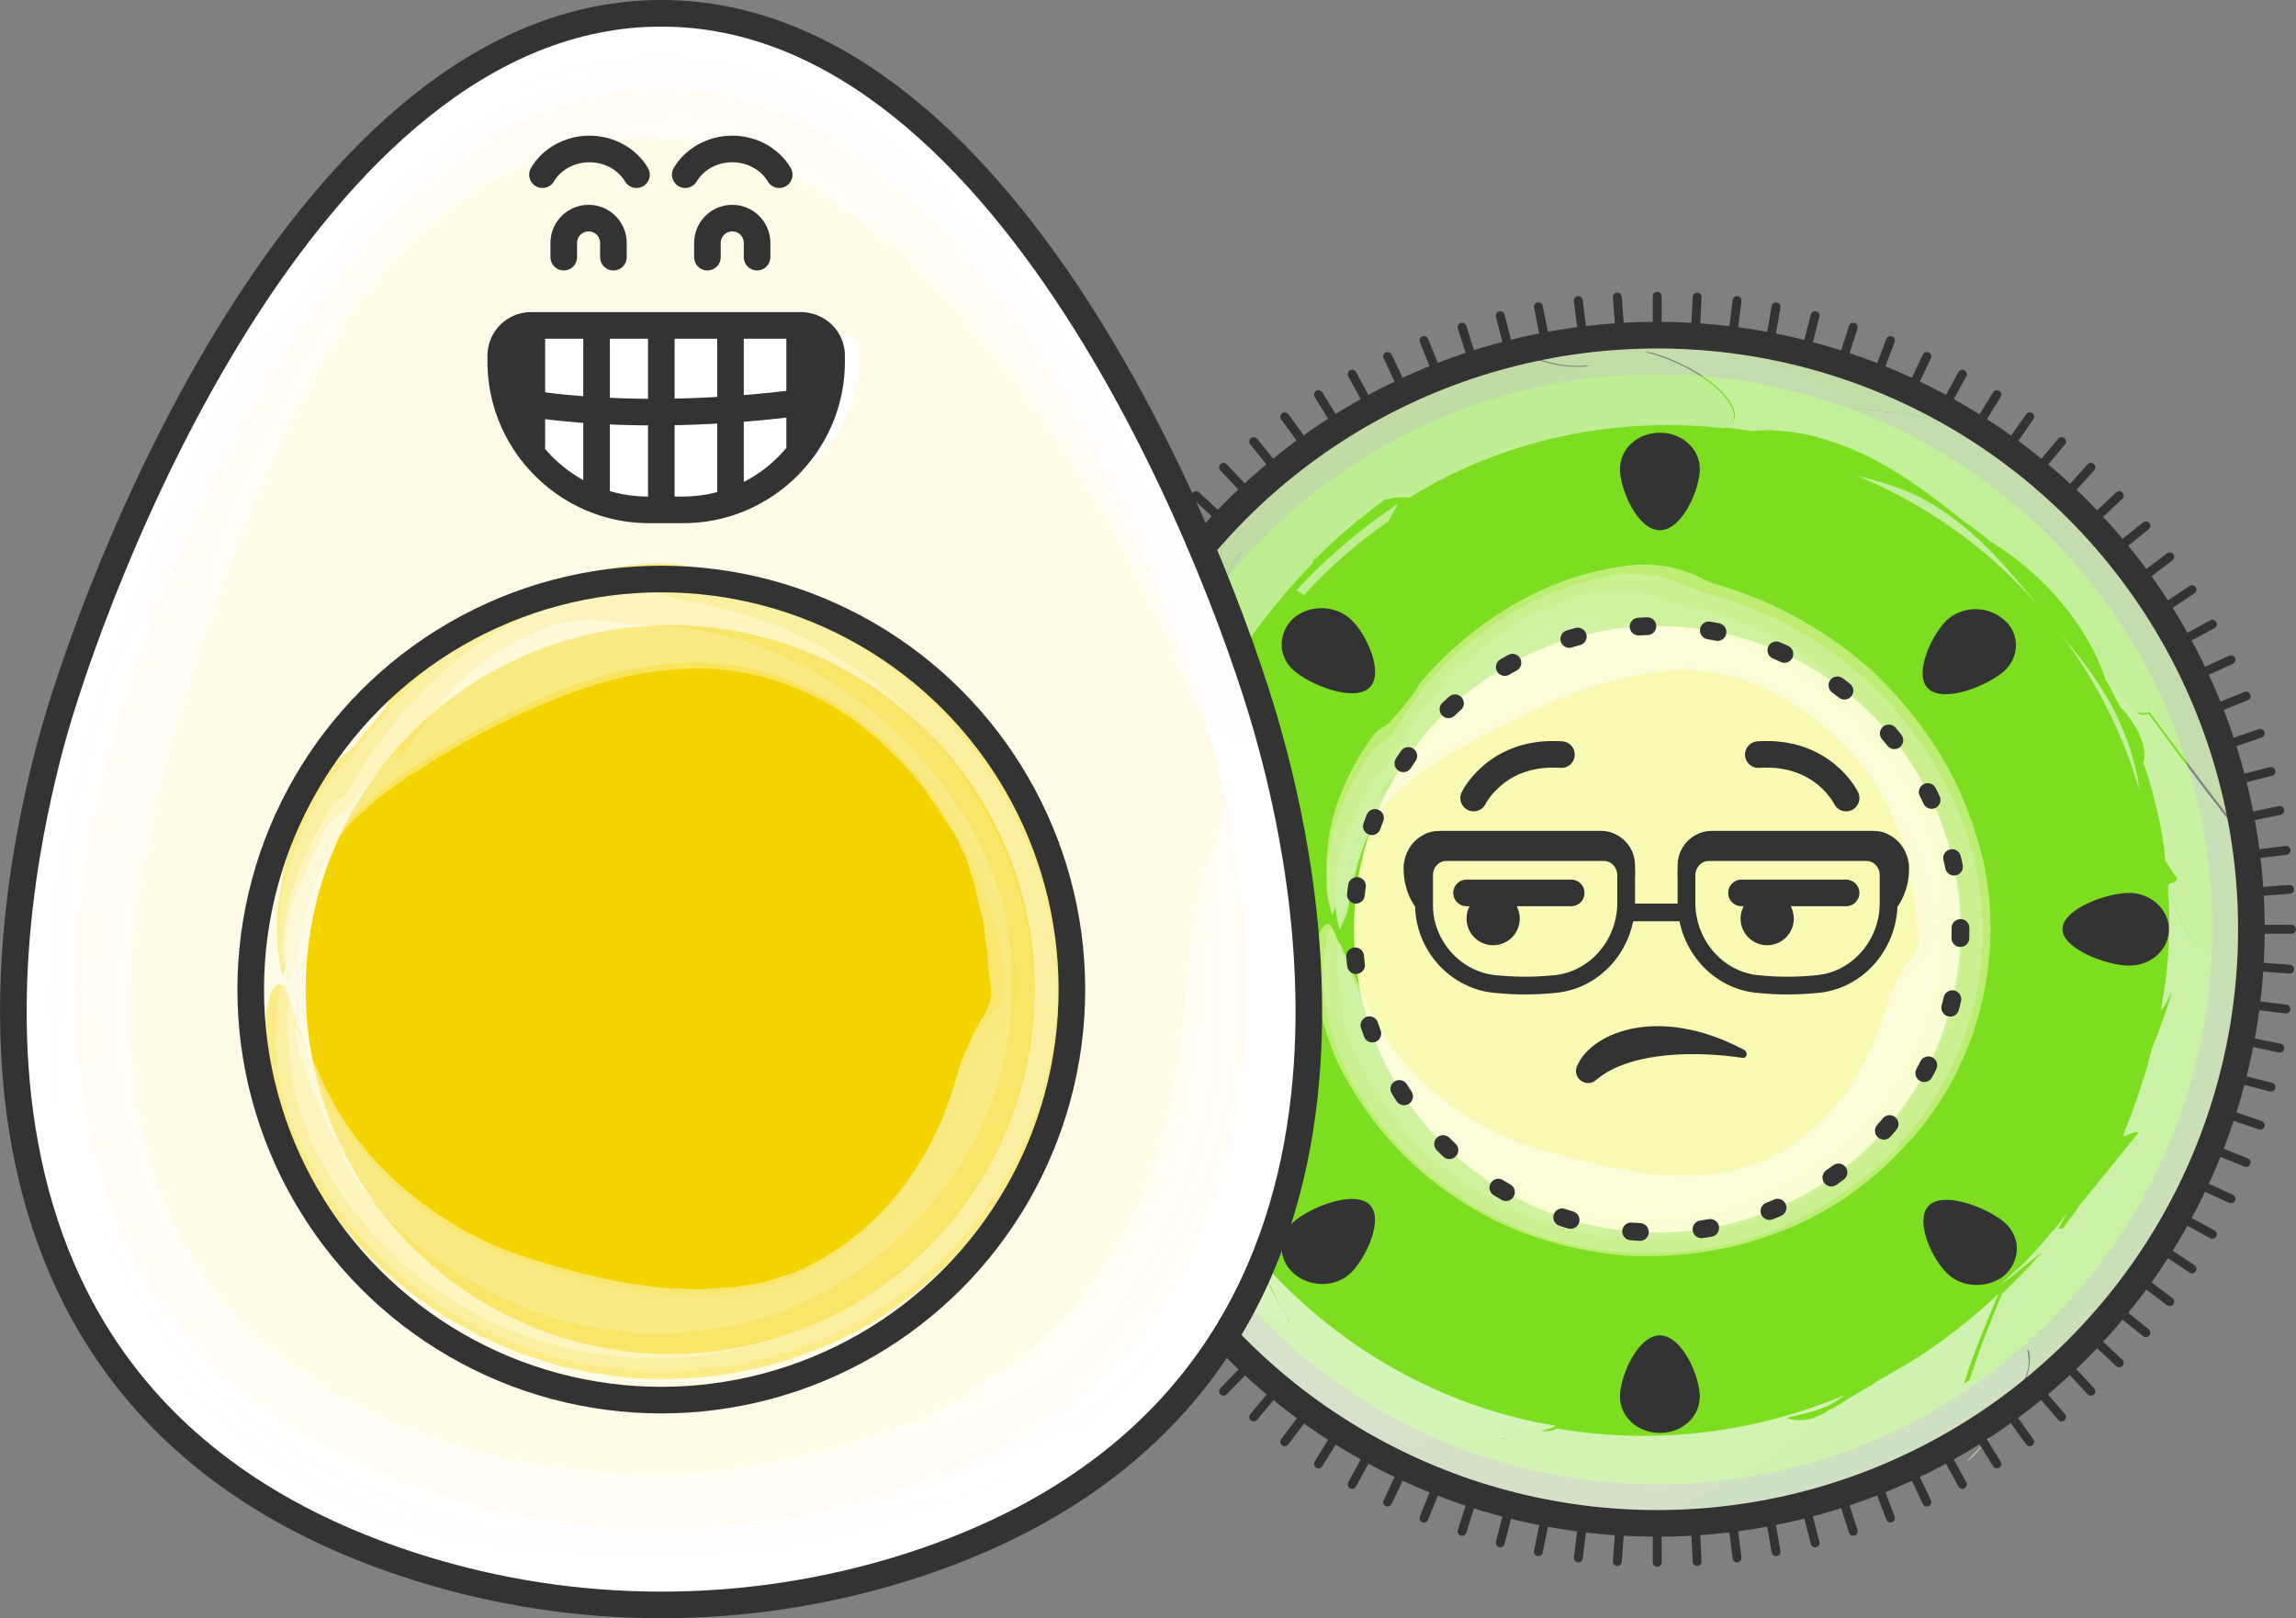 <svg xmlns="http://www.w3.org/2000/svg" width="258.9" height="182.5"><rect width="100%" height="100%" fill="#808080" stroke="none"/><style><![CDATA[.n{stroke-linecap:round}.o{stroke-miterlimit:10}.p{opacity:.8}.q{fill:none}.r{stroke:#333}.s{stroke-width:3}.t{fill:#333}.u{stroke-linejoin:round}]]></style><circle cx="186.87" cy="104.8" r="62.6" fill="#7ddd21"/><g class="p"><path d="M229.97 68.5c-2.8-3.3-6-6.2-9.5-8.7a55.86 55.86 0 0 0-11.2-6.2c1.9.5 3.7 1 5.5 1.7 3 1.2 5.8 3.2 8.3 5.5s4.7 5 6.9 7.7zm11.3 20.7c-1.9-6.5-4.9-12.5-9-17.8.3.4.6.7.9 1.1 2 2.4 3.9 5 5.3 7.8s2.4 5.8 2.8 8.9z" fill="#d6f4b9"/><path d="M182.77 172.4c4.1-1.7 8.4-3.5 12.4-5.7s7.8-4.8 10.9-7.6c.9-.4 1.8-1 2.6-1.5.9-.5 1.6-1 2.4-1.4 0 0 .1-.1.4-.3s.7-.4 1.2-.7c1-.6 2.5-1.4 4-2.4 3.1-2 6.5-4.8 8.7-6.9-1.5 3.5-2.9 6.9-3.9 10.1 1.2-.6 2.9-1.6 4.3-2.5 1.4-.8 2.6-1.5 2.8-1.3.8 2.9-.9 5-5.5 9.5l-3.157 2.495c-.702.555-1.9.8-3.2 1.4-2.7 1-6.143 3.605-10.14 4.505-4 1-8.3 1.7-12.5 2-4 .4-8 .4-11.3.3z" fill="#e4f8d2"/><path d="M153.37 163c-3.6-2.2-7.4-5.4-10.4-8.6s-5.3-6.4-6.6-8.3l9.1 3.1c-.7-1.1-1.2-2.1-1.7-3.1-.2-.5-.5-1-.8-1.5s-.5-1-.9-1.5l1.8.9c8.5 8.9 19.8 14.9 31.6 16.8-.5.4-4.6 1.4-9.5 1.8-4.7.6-10.2.2-12.6.4z" fill="#ebfadc"/><path d="M177.07 171.1c-3.2-.3-6.1-.7-8.8-1.3-2.6-.7-5.2-1.7-7.7-2.8l-7.2-3.9c4.8-.6 10.5-.7 16.6-.9-.8-.2-1.2-1.5-2-1.7 4 .6 6.6 1.3 7.6.6 11 1.9 22.4.5 32.5-3.8-.5.4-1 .7-1.5 1s-1.1.5-1.7.7c-1.1.4-2.3.6-3.4.9.7.3 1.4.3 2.2.2s1.6-.5 2.4-.9c-3.2 2.8-6.9 5.4-10.9 7.6s-8.3 4.1-12.4 5.7c-.9-.1-1.8-.2-2.8-.2-.7-.7-1.3-1.2-2.9-1.2z" fill="#e8f9d7"/><path d="M242.27 80.5c4.5 6.1 7.9 10.7 11.2 14.6.1 2.4-.1 7 .5 10.3 0 3.1-.6 7.8-1.4 11.9s-1.9 7.7-1.8 8.8c.1.6.1 0 .2-1.3 0-1.3 0-3.3-.2-5.5-.1-1.1-.2-2.3-.4-3.4l-.6-3.4c-.2-1.1-.5-2.1-.8-3.1-.3-.9-.5-1.8-.8-2.5-.7-.3-1.3-1.2-1.9-2.4s-1.2-2.7-1.8-4.3c0-1.1 1-.2 1-1.3-.1 0-.4-.4-.7-.9-.3-.4-.6-.9-.6-.9s-.1-.5-.1-1.2c-.1-.8-.3-1.8-.5-3-.5-2.3-1.2-5.1-1.9-6.9.4-1.1-.1-2.7-.8-3.9s-1.5-2.2-1.7-2.2l-1.5-2.9v-.1c.6.5 1.1 1.1 1.6 1.6s1.1 1.1 1.6 1.7c.4.7 1.4.3 1.4.3z" fill="#dbf6c2"/><path d="M228.77 152.3c.8 2.9-2.4 8-7 12.5 1.1-.5 5.327-6.31 7.027-7.31.8-.5 2.054-1.85 2.654-2.25s4.292-2.8 2.278-2.673c-1 0-6.16 7.636-5.26 6.536 2.9-2.6 6.1-6.1 8-8.2 2.6-2.5 5.098-6.224 7.698-9.324 1.6-2.8 3.22-4.917 4.42-7.817.1-.2.18-1.96-.22-2.06l2.5-5.5c0-.1.1-1.2.2-2.9s.1-4-.1-6.3c-.3-4.6-1.6-9.2-2.8-10.1-.7-.3-1.3-1.2-1.9-2.4s-1.2-2.7-1.8-4.3c0 0 0 .7.1 1.6 0 1 .1 2.2 0 3.7 0 2.9-.5 6.2-.9 8.4.3-.1 1.1-1.7 1.2-2.1 0 .6-1.5 4.8-2.2 6.4-.2.7-.4 1.6-.7 2.6s-.7 2.1-1 3.1c-.7 2-1.4 3.7-1.5 4-.3.7 1-.4 1.7-.2l-6.8 8.4c-.5.8-1.2 1.6-1.7 2.4-.4.1-.7.1-.4-.2.3-.6.6-1.1.9-1.6-.3.4-.8 1-1.4 1.8-.7.7-1.4 1.7-2.2 2.5-.4.4-.8.9-1.2 1.3s-.8.8-1.2 1.1c-.7.7-1.4 1.3-1.7 1.6.8-.6 1.6-1.2 2.4-1.9.8-.6 1.6-1.3 2.4-1.9-.7.8-1.4 1.6-2.1 2.3l-2.4 2.4c-1.5 3.5-2.8 6.9-3.8 10.1 1.2-.6 2.9-1.6 4.3-2.5 1.1-.7 2.3-1.4 2.5-1.2z" fill="#ddf6c6"/><path d="M134.37 84.1c-1.5 1.8-2.7 4.4-3.7 7.1-1.1 2.7-1.9 5.4-3 7.3-.9 1.5-1.9 2.5-2.8 3.1-.9.7-1.8 1-2.7 1.2-1.8.5-3.8.4-5.7 1.9.4-5.7 1.4-11.4 3-16.8 1.6-5.5 4-10.7 6.8-15.5 2.8-4.9 6.3-9.4 10.1-13.4 3.9-4 8.2-7.6 12.9-10.6-1.8 2.2-4.7 4.6-7.1 7.2s-4.4 5.5-4.8 8c.3.2 1.7-.9 2.6-1.3-1.4 2.3-3.3 5.3-4.5 7.9s-1.7 4.8-1 5.2c1 .5 2.8-.2 4.3 0l-.9 1.5c-1.3 1.3-2.3 4.1-3.5 7.2z" fill="#c9f1a3"/><path d="M156.57 58.8a53.89 53.89 0 0 0-9.5 8.3c-.3-.2-.6-.3-.9-.5 3.4-3.7 7.3-7 11.5-9.8-.4.7-.8 1.4-1.1 2zm-16.6 3.5c-.8.4-2.3 1.6-2.6 1.3.4-2.5 2.4-5.4 4.8-8s5.3-5 7.1-7.2c7.2-4.6 15.3-7.9 23.6-9.6-1.4.6-2.7 1.2-4 1.9 1.1-.3 2.1-.4 2.9-.3s1.6.2 2.3.4c1.5.4 2.9.7 5.1.5-6.4 2-13.4 4.9-19.2 8.8-2.9 1.9-5.4 4.2-7.5 6.5-1 1.1-1.9 2.3-2.7 3.5-.7 1.2-1.4 2.3-1.8 3.5-1.8 1.8-3.5 3.8-5 5.7-1.6 2-3 4.1-4.3 6.3-1.6-.2-3.4.5-4.3 0-.8-.4-.2-2.6 1-5.2 1.3-2.8 3.2-5.8 4.6-8.1z" fill="#cff2ac"/><path d="M179.27 41.2c-2.2.2-3.6-.1-5.1-.5-.7-.2-1.5-.3-2.3-.4s-1.8 0-2.9.3c1.3-.7 2.7-1.3 4-1.9 9.7-2 19.7-1.8 29.3.4.6.2 1.3.4 1.9.6 3.6 1.1 6.8 2.3 9.9 3.7s6 3 8.9 5c-4.7-1.3-9.4-2-14.1-2.3-3.6-2.4-7.7-4.5-12.3-6s-9.6-2.4-15-2.5c1.9 0 2.6.6 3.1 1.1s.7 1.1 1.6 1.2c3.4 1 6.3 2.8 7.9 4.5s1.9 3.2.3 3.9c-12.4-1.4-25.1 1.3-35.5 7.8h-1.6c-.5.1-1 .2-1.3.3-2.8 2.1-5.5 4.3-7.9 6.8.4-1.2 1.1-2.3 1.8-3.5.8-1.1 1.6-2.3 2.7-3.5 2-2.3 4.6-4.5 7.5-6.5 5.7-3.6 12.8-6.5 19.1-8.5z" fill="#d2f3b2"/><path d="M208.97 46.1c4.7.3 9.4 1 14.1 2.3.7.5 1.5 1 2.2 1.6s1.5 1.1 2.1 1.8c.2-.3.4-.5.1-1.2 1 .8 2.1 1.6 3.1 2.5.5.6.9 1.4 1.5 2 .5.7 1.2 1.3 2.5 1.6 1.3 1.3 2.6 2.7 3.8 4.1 1 1.8 1.5 3.4 1.4 4.6l.9-.6c.8.6 1.4 1.3 1.9 2.1s.8 1.7 1.3 2.5c.2-.1.4-.3.7-.3 2 4 4.3 8.7 5.9 13 .8 2.1 1.5 4.1 2 5.6.4 1.6.8 2.7.9 3.3.1 1.3.1 2.6.2 3.9-3.3-4-6.7-8.6-11.2-14.6 0 0-1 .4-1.7-.2-.5-.6-1-1.2-1.6-1.7l-1.6-1.6c-1.3-4.3-4.4-8.5-7.3-11.3s-5.5-4.3-5.7-4.4c-.9-.8-2-1.6-3-2.3-2.8-2.2-6.4-5.1-10.6-7.2-2.1-1.1-4.4-1.9-6.7-2.5-2.3-.5-4.6-.7-6.7-.5-1-.1-1.9-.3-2.9-.4 1.6-.7 1.3-2.2-.3-3.9s-4.5-3.5-7.9-4.5c-.9-.1-2.9-.8-4.2-1.2-1.4-.5-2.1-1-.5-1.1 2.9-.2 6.3.2 9.6.8s6.4 1.8 9.1 2.9c2.7 1.2 4.9 2.4 6.4 3.3l2.2 1.6z" fill="#d6f4b9"/><path d="M124.67 113.9a69.08 69.08 0 0 1 0-9.1c0 3.3-.1 6.6 1 8.3-.1.7 0 1.5.1 2.3l.4 2.4c-.6-1.2-1.1-2.5-1.5-3.9zm6.1 4.5l.6 2.3c-.7.2-1.9-1.2-1.9-2.9-.7.2.4 1.6 0 1.7-.9.2-1.2-.7-1.3-1.8 1.6-.3 3.4.5 3.7 1.6l.4 1.5c-.4-.7-1-2-1.5-2.4z" fill="#f3fceb"/><path d="M142.07 143.2l.9 1.5c.3.5.5 1 .8 1.5l1.7 3.1-9.1-3.1c-4.7-6.9-8-14.3-9.9-22.2.7 1.3 1.3 2.6 2.2 3.6-.3-.8-.6-1.6-.8-2.3-.2-.8-.4-1.5-.5-2.3.2.3.5.5.8.6.3 1.2.6 2.1 1.5 1.8.3-.1-.9-1.5-.2-1.7.1.9.4 1.6.9 2.2.4.5.9.8 1.3.6l-.5-1.2-.4-1.2c.3.2.6.6.9 1 .3.5.7 1 1 1.4 2.6 6.6 6.5 12.6 11.4 17.7l-2-1z" fill="#f0fbe6"/></g><path d="M145.87 137.8c1.8-1.6 6.7-3.6 8.5-2s-.4 6.2-2.1 7.8-4.6 1.6-6.4 0-1.8-4.2 0-5.8zm80.1-62.1c-1.8 1.6-6.7 3.6-8.5 2s.4-6.2 2.1-7.8a4.87 4.87 0 0 1 6.4 0c1.8 1.5 1.8 4.2 0 5.8z" class="t"/><circle cx="186.87" cy="104.8" r="67" class="q r s"/><circle cx="186.87" cy="104.8" r="34.2" fill="#f9fbb4"/><g opacity=".64"><path d="M160.77 76.3c3-3.4 6.5-6.2 10.4-8.4s8.3-3.7 13.1-4.2c1.4-.1 2.8 0 4.3.3 1.1.3 2 .6 2.7.9.8.4 1.5.8 2.3 1 3.7 1.1 7.3 2.6 10.5 4.6.4.2.8.5 1.2.7l1.2.8c.8.6 1.6 1.1 2.3 1.7l2.2 1.8 2 2c2.6 2.8 4.9 5.8 6.7 9.1s3.1 6.9 4 10.6c2.5 11.7-1.1 24.1-9.1 32.3-3.9 4.2-8.7 7.5-14.1 9.5-5.4 2.1-11.3 2.9-17.2 2.6-6.7-.6-13.3-2.6-18.9-6.4-5.7-3.7-10.3-8.9-13.5-15.3-1.8-4-2.7-8.1-2.6-12.5.1-.9.4-2.1.8-2.7s.9-.8 1.2.1c.4.9.8 2 1.2 3.1s.9 2.2 1.3 3.3c1.9 4.9 4.8 8.7 8.2 11.7s7.2 5.1 11.4 6.6c1.1.4 2.2.7 3.2 1.1l3.1.9c1 .2 2 .6 3 .8l1.5.3.8.2c.3 0 .5.1.8.1 4.1.7 8.6.7 12.8-.8 4.1-1.5 7.4-4.1 10-7.1 2.5-3 4.3-6.5 5.6-10.4.2-.5.4-1 .7-1.4.2-.5.4-1 .7-1.4s.5-.8.8-1.2c.2-.4.5-.7.7-1 .9-1.2 1.6-1.5 2-2.1.2-.3.4-.7.6-1.2.1-.6.3-1.3.2-2.4-.1-.7-.1-1.4-.2-2.1s-.3-1.3-.4-2c-.3-1.3-.8-2.5-1.3-3.8-.2-.6-.5-1.2-.8-1.8s-.5-1.2-.9-1.8c-.7-1.2-1.3-2.4-2.1-3.6-2.5-4.1-5.6-7.7-9.4-10.2s-8.3-4.1-13.2-4.2c-3.8 0-7.5.7-10.9 1.8s-6.6 2.4-9.8 3.9c-.6.3-1.3.6-1.9.9l-1.8.9c-1.2.5-2.3 1.1-3.4 1.7l-.8.4-.8.5c-.5.3-1.1.7-1.6 1-1.1.7-2 1.6-3.1 2.6-2.7 2.9-4.4 7.6-5.3 12.3-.2.9-.6 1.6-1 2.7-.2-.7-.4-1.4-.5-2.2s-.1-1.6-.1-2.4v-1.3c0-.4.1-.9.1-1.3.1-.9.2-1.8.4-2.7.8-3.7 2.6-7.3 4.8-10.3.7-.8 1.2-.9 1.8-1.4.8-.9 1.5-1.7 2.2-2.6l1-1.4c.1-.4.5-.8.9-1.2z" fill="#fafcc1" class="p"/><path d="M160.07 78.1a40.16 40.16 0 0 1 9.8-8.6c3.7-2.3 7.9-4 12.6-4.7 1.3-.2 2.8 0 4.2.1 1.1.2 1.9.6 2.7.9l2.3.9c7.3 1.8 14.1 5.5 19.4 10.6 2.7 2.5 5 5.5 6.9 8.6 1 1.6 1.7 3.2 2.6 4.9l1 2.6c.2.4.3.9.4 1.3l.4 1.3c1.5 5.6 1.6 11.5.3 17a36.28 36.28 0 0 1-7.4 14.8c-3.5 4.3-8.1 7.6-13.2 10l-.9.5c-.3.1-.7.2-1 .4l-2 .7c-.7.3-1.4.4-2 .6-.7.2-1.4.4-2.1.5-2.8.5-5.7.9-8.6.8-13.3 0-26.2-7.2-33-19.3-2-3.8-3.2-7.8-3.3-12.1 0-.9.2-2.6.4-3.8s.5-1.9.9-1 .8 2 1.2 3.1.9 2.2 1.3 3.3c1.9 4.9 4.8 8.7 8.2 11.6 3.4 3 7.2 5.1 11.4 6.5 4.3 1.5 8.2 2.7 12.3 3.4s8.5.7 12.8-.8c4.1-1.5 7.4-4.1 9.9-7.1s4.3-6.5 5.5-10.3c.2-.5.4-1 .7-1.4.2-.5.4-.9.7-1.4.3-.4.5-.8.8-1.2.2-.4.5-.7.7-1 .9-1.1 1.6-1.5 2-2.1.2-.3.4-.6.6-1.2.1-.5.3-1.3.2-2.4-.1-.7-.1-1.4-.2-2.1s-.3-1.3-.4-2c-.3-1.3-.8-2.5-1.2-3.8-.2-.6-.5-1.2-.8-1.8s-.5-1.2-.9-1.8c-.7-1.1-1.3-2.4-2.1-3.6-2.5-4.1-5.6-7.6-9.4-10.2-3.8-2.5-8.3-4.1-13.1-4.2-3.8 0-7.5.7-10.9 1.8s-6.6 2.4-9.8 3.9c-.6.3-1.3.6-1.9.9l-1.8.9c-1.2.5-2.3 1.1-3.4 1.7l-.8.4-.8.5c-.5.3-1.1.7-1.6 1-1.1.7-2 1.6-3.1 2.6-2.7 2.9-4.4 7.6-5.3 12.2-.2.9-.6 1.6-1 2.7-.2-.7-.3-1.4-.5-2.1-.1-.7-.1-1.5-.1-2.2-.1-1.5.3-3.1.6-4.7.1-.8.5-1.6.7-2.4.3-.8.6-1.6 1-2.4s.8-1.5 1.2-2.3 1-1.5 1.5-2.3c.6-.8 1.1-1 1.7-1.4.8-.8 1.4-1.8 2-2.7.5-.8 1.1-1.7 1.7-2.6z" fill="#fcfddb" class="p"/><path d="M159.57 81.2a37.2 37.2 0 0 1 8.7-9c3.4-2.5 7.3-4.4 11.7-5.4.6-.1 1.3-.2 2-.2h1l1 .1c1.1.1 1.9.4 2.7.6.8.3 1.5.6 2.3.8 1.8.2 3.5.8 5.2 1.3l2.4.9c.4.2.8.3 1.2.5l1.2.6c3.1 1.4 5.8 3.4 8.4 5.5s4.7 4.6 6.7 7.2 3.6 5.6 4.9 8.8c2 5 2.7 10.4 2.2 15.5a33.31 33.31 0 0 1-4.8 14.2c-2.6 4.3-6.1 8-10.4 10.9s-9.3 4.9-14.8 5.7c-.8.2-1.6.2-2.3.3-.8 0-1.6.2-2.3.2-1.6 0-3.1 0-4.7-.2-3.1-.2-6.2-1-9.1-2.1l-2.2-.9c-.7-.3-1.4-.7-2.1-1.1-1.4-.7-2.7-1.6-4.1-2.5-.7-.5-1.3-1-1.9-1.5l-.9-.8c-.3-.3-.6-.6-.9-.8l-1.7-1.7-1.6-1.9c-.7-.8-1.3-1.8-2-2.8s-1.3-2.1-1.9-3.2c-1.1-2.3-2-4.7-2.2-6.8l-.5-4.7c0-1.7.1-3 .5-2l1.3 3c.5 1 .9 2.1 1.4 3.1 2.1 4.7 5.2 8.3 8.6 11s7.2 4.7 11.4 5.9c4.3 1.1 8.1 2.2 12.1 2.7 2 .3 4.1.3 6.2.2 1-.1 2.1-.3 3.1-.5 1-.3 2.1-.6 3.1-1 3.9-1.7 7-4.4 9.3-7.4 2.3-3.1 3.9-6.5 5-10.3.4-1 .7-2 1.3-2.8.4-.9.9-1.7 1.4-2.2.9-1.1 1.4-1.4 1.8-1.9s.8-1.1.6-3.2c-.2-2.8-1.1-5.2-2-7.5-.3-.6-.6-1.1-.9-1.7s-.6-1.1-.9-1.7-.6-1.1-1-1.7c-.4-.5-.8-1.1-1.1-1.7-2.4-4-5.7-7.2-9.4-9.6-3.8-2.3-8.2-3.9-12.9-3.8-3.7.1-7.3.9-10.5 2-3.3 1.1-6.3 2.5-9.4 4-4.9 2.5-9 4.1-12.8 8.1-2.6 2.9-4.2 7.5-4.9 12-.1.9-.6 1.6-1 2.6-.8-2.7-.7-5.3 0-7.9.4-1.3.8-2.7 1.5-4 .3-.7.6-1.4 1-2.1s.8-1.4 1.2-2.2c.5-.8 1-1 1.5-1.5.7-.9 1.2-1.8 1.7-2.7l1.2-2.1z" fill="#fdfee8" class="p"/><path d="M161.67 83.2l2.3-3.4c.4-.5.7-1 1-1.5l1.2-1.5c1.7-2 4-4.3 8.9-6.3 1.1-.5 2.4-.6 3.7-.7 1-.1 1.8.1 2.6.3s1.4.3 2.2.4c1.7.1 3.3.2 5 .6 1.6.2 3.2.7 4.7 1.1.8.2 1.5.6 2.2.8l1.1.4c.4.2.7.3 1.1.5.7.4 1.4.7 2.1 1l2 1.2c5.2 3.3 9.5 7.7 12.9 13.2 2.6 4.3 3.7 8.9 4 13.1.3 4.3-.3 8.3-1.6 12.1s-3.3 7.3-6.1 10.6c-2.8 3.2-6.3 6.2-10.8 8.5-.3.2-.6.3-1 .5-.3.1-.7.3-1 .4-.7.3-1.3.5-1.9.8l-2 .6c-.3.1-.6.2-1 .3l-1 .2c-.7.1-1.3.3-2 .4s-1.3.1-2 .2c-1.3.2-2.6.1-3.9.1-.7 0-1.3-.1-2-.1-.7-.1-1.3-.1-2-.2-.6-.1-1.3-.3-2-.4s-1.3-.2-2-.5l-2-.6c-.7-.2-1.3-.5-2-.8-1.3-.5-2.6-1.2-3.9-1.9l-3.1-1.9c-1.2-.9-2.6-1.8-3.8-2.9-1.3-1.1-2.4-2.4-3.4-3.5-.9-1.2-1.6-2.4-1.9-3.3-.1-.4-.6-1.4-1.3-2.6-.3-.6-.6-1.3-1-2-.2-.4-.3-.7-.5-1.1-.1-.4-.3-.8-.4-1.1-.3-.8-.5-1.5-.8-2.1-.2-.7-.3-1.3-.4-1.7-.2-1-.3-1.4 0-1 .5.9.9 1.5 1.2 2.1.3.7.8 1.4 1.3 2.4 2.3 4.6 5.2 7.8 8.4 10.3s6.8 4.4 11 5.5c4.3 1.2 8.2 2.2 12.4 2.7.5.1 1 .1 1.6.1l1.6.1c1.1 0 2.1-.1 3.2-.1 1-.2 2.1-.3 3.2-.6l1.6-.5c.3-.1.5-.1.8-.2l.7-.3c3.9-1.8 6.9-4.5 9.2-7.5 2.3-3.1 3.8-6.6 4.8-10.3.3-1 .8-2 1.2-2.8.4-.9.9-1.7 1.4-2.2.8-1.2.9-1.6.9-2.2s-.3-1.4-.4-3.4l-.3-1.9c-.1-.6-.1-1.2-.3-1.8-.3-1.1-.4-2.3-.8-3.4-.2-.6-.3-1.1-.5-1.7s-.5-1.1-.7-1.7c-.4-1.2-1.1-2.2-1.8-3.4-2.6-3.9-5.8-7.1-9.6-9.4-.9-.6-2-1-2.9-1.6-1-.5-2.1-.8-3.1-1.2-1.1-.2-2.2-.5-3.3-.7-.6 0-1.1-.1-1.7-.1l-.9-.1h-.9c-3.7.2-7.2 1-10.5 2.2s-6.3 2.7-9.3 4.2c-.3.1-.6.3-.9.4-.3.2-.6.3-.9.5-.6.3-1.1.6-1.7.9l-3.2 1.8c-.5.3-1 .7-1.5 1l-.8.5-.7.6c-1 .8-2 1.6-2.9 2.6-2.6 2.9-4 7.6-4.7 12.1-.1.9-.6 1.6-1 2.6-.4-1.3-.5-2.5-.6-3.7.1-1.1.3-2.2.6-3.3.4-1.1.9-2.2 1.4-3.4.3-.6.6-1.2 1-1.9.3-.7.6-1.4 1.1-2.1.5-.8 1.7-1.1 2.1-1.6-.7 1.1-.8 1.2-.5.8.1-.2.4-.5.6-.9.3-.4.7-.9 1.1-1.3l1.2-1.5 2.2-2.2c.3-.4.4-.6.4-.6z" fill="#fefef4" class="p"/></g><circle cx="186.87" cy="104.8" r="34.2" stroke-dasharray="0.994,6.96" stroke-width="2" class="n q r"/><path d="M191.67 52.9c0 2.3-2 6.9-4.5 6.9s-4.5-4.6-4.5-6.9 2-4.1 4.5-4.1 4.5 1.8 4.5 4.1zm-9 104.6c0-2.3 2-6.9 4.5-6.9s4.5 4.6 4.5 6.9-2 4.1-4.5 4.1-4.5-1.8-4.5-4.1zm57.4-48.6c-2.5 0-7.5-1.9-7.5-4.1 0-2.3 5-4.1 7.5-4.1s4.5 1.9 4.5 4.1c0 2.3-2 4.1-4.5 4.1zm-105.8-8.2c2.5 0 7.5 1.9 7.5 4.1 0 2.3-5 4.1-7.5 4.1s-4.5-1.9-4.5-4.1c0-2.3 2-4.1 4.5-4.1zm18-30.9c1.8 1.6 3.9 6.2 2.1 7.8s-6.7-.4-8.5-2-1.8-4.2 0-5.9c1.8-1.5 4.6-1.5 6.4.1zm67.4 73.9c-1.8-1.6-3.9-6.2-2.1-7.8s6.7.4 8.5 2 1.8 4.2 0 5.9c-1.8 1.5-4.7 1.5-6.4-.1z" class="t"/><g class="q r o"><g stroke-width="2"><path d="M204.67 111c-2.1.2-4.2.2-6.2 0-4.7-.3-8.3-4.4-8.3-9.2v-3.2c0-1.4 1.1-2.6 2.5-2.6h17.8c1.4 0 2.5 1.2 2.5 2.6v3.2c0 4.8-3.6 8.9-8.3 9.2z"/><path d="M211.27 94.7h-18.3c-.4 0-.8.1-1.2.3-1 .5-1.6 1.5-1.6 2.6v1.1c0-1.4 1.1-2.6 2.5-2.6h17.8c1.4 0 2.5 1.2 2.5 2.6v3.2l.3-.4c.7-1.1 1-2.3 1-3.6 0-1.2-.7-2.4-1.8-2.9-.3-.2-.8-.3-1.2-.3zm-42.4 16.3c2.1.2 4.2.2 6.2 0 4.7-.3 8.3-4.4 8.3-9.2v-3.2c0-1.4-1.1-2.6-2.5-2.6h-17.8c-1.4 0-2.5 1.2-2.5 2.6v3.2c-.1 4.8 3.6 8.9 8.3 9.2z"/><path d="M162.27 94.7h18.3c.4 0 .8.1 1.2.3 1 .5 1.6 1.5 1.6 2.6v1.1c0-1.4-1.1-2.6-2.5-2.6h-17.8c-1.4 0-2.5 1.2-2.5 2.6v3.2l-.3-.4c-.7-1.1-1-2.3-1-3.6 0-1.2.7-2.4 1.8-2.9.3-.2.8-.3 1.2-.3z"/><path d="M184.07 102.9h6" class="n"/></g><path d="M186.87 33.4v4" class="n u"/><path d="M182.37 33.5l.3 4m-4.7-3.6l.5 4m-5-3.3l.8 4m-5.1-3l1 3.9m-5.3-2.6l1.2 3.8m-5.5-2.3l1.5 3.7m-5.6-1.9l1.7 3.6m-5.7-1.6l1.9 3.5m-5.7-1.2l2.1 3.4m-5.9-.9l2.4 3.3m-5.9-.5l2.5 3.1m-5.9-.2l2.8 3m-5.9.2l2.9 2.7m-5.9.7l3.1 2.5m-5.9 1l3.3 2.4m-5.8 1.3l3.4 2.2m-5.7 1.7l3.5 1.9m-5.5 2.1l3.6 1.7m-5.4 2.4l3.7 1.5m-5.2 2.7l3.8 1.3m-5.1 3l3.9 1m-4.8 3.4l3.9.8m-4.6 3.7l3.9.5m-4.4 3.9l4 .3m-4.1 4.2h4m-3.9 4.5l4-.3m-3.5 4.8l3.9-.5m-3.2 4.9l3.9-.8m-3 5.2l3.9-1m-2.6 5.3l3.8-1.3m-2.3 5.5l3.7-1.5m-1.9 5.6l3.6-1.7m-1.6 5.7l3.5-1.9m-1.2 5.8l3.4-2.2m-.9 5.9l3.3-2.4m-.5 5.9l3.1-2.5m-.1 5.9l2.9-2.7m.2 5.9l2.8-2.9m.6 5.8l2.5-3m1 5.8l2.4-3.2m1.4 5.7l2.1-3.4m1.7 5.7l1.9-3.5m2.1 5.5l1.7-3.6m2.4 5.4l1.5-3.7m2.8 5.2l1.2-3.8m3.1 5.1l1-3.9m3.3 4.9l.8-4m3.7 4.7l.5-4m3.9 4.4l.3-4m4.2 4.1v-4m4.5 3.9l-.2-4m4.7 3.6l-.5-4m4.9 3.3l-.7-4m5.1 3l-1-3.9m5.3 2.6l-1.2-3.8m5.4 2.3l-1.4-3.7m5.5 1.9l-1.7-3.6m5.7 1.6l-1.9-3.5m5.8 1.2l-2.1-3.4m5.8.9l-2.3-3.2m5.9.4l-2.6-3m5.9.1l-2.7-2.9m5.9-.3l-2.9-2.7m5.9-.7l-3.1-2.5m5.8-1l-3.2-2.4m5.7-1.3l-3.3-2.2m5.6-1.7l-3.5-1.9m5.6-2.1l-3.7-1.7m5.4-2.4l-3.7-1.5m5.3-2.7l-3.8-1.3m5-3l-3.9-1m4.9-3.4l-3.9-.8m4.6-3.6l-4-.5m4.4-4l-4-.3m4.2-4.2h-4m3.8-4.5l-4 .3m3.6-4.7l-4 .5m3.3-5l-3.9.8m2.9-5.2l-3.9 1m2.7-5.3l-3.8 1.3m2.2-5.5l-3.7 1.5m2-5.6l-3.7 1.7m1.6-5.7l-3.5 1.9m1.2-5.8l-3.3 2.2m.8-5.9l-3.2 2.4m.5-5.9l-3.1 2.5m.1-5.9l-2.9 2.7m-.3-5.9l-2.7 3m-.6-5.9l-2.6 3.1m-1-5.9l-2.3 3.3m-1.4-5.8l-2.1 3.4m-1.8-5.7l-1.9 3.5m-2.1-5.5l-1.7 3.6m-2.4-5.4l-1.4 3.7m-2.8-5.2l-1.2 3.8m-3.1-5.1l-1 3.9m-3.4-4.9l-.7 4m-3.7-4.7l-.5 4m-4-4.4l-.2 4" class="n u"/></g><path d="M196.47 119.3c-4.6-.7-12.5-.9-16.5 2.5-1 .9-2.6-.1-2.2-1.4 1.3-3.7 8.9-7.3 18.9-2 .5.3.3 1-.2.9z" class="t"/><path d="M166.17 90s2.6-5.4 9.9-4.9m32.1 4.9s-2.6-5.4-9.9-4.9" class="n o q r s"/><circle cx="168.37" cy="103.6" r="3" class="t"/><path d="M165.37 100.7h11.8" class="n o q r s"/><circle cx="199.27" cy="103.6" r="3" class="t"/><path d="M196.37 100.7h11.8" class="n o q r s"/><path d="M143.37 84c-4.5-17.2-28.5-82.6-68.8-82.6S10.27 66.7 5.67 84c-4 15.2-17.4 74.2 41.5 92.7 17.8 5.6 37 5.6 54.9 0 58.7-18.5 45.4-77.5 41.3-92.7z" fill="#fff"/><g opacity=".1"><path d="M136.87 84.7c-4.1-15.6-25.8-74.7-62.3-74.7s-58.2 59.1-62.3 74.7c-3.6 13.7-15.7 67.1 37.5 83.9a82.31 82.31 0 0 0 49.6 0c53.2-16.7 41.1-70.1 37.5-83.9z" fill="#f4d400"/><g opacity=".64"><path d="M128.17 156.5c-5.1 5.3-11.4 9.3-18 12.2-6.6 2.8-13.5 4.7-20.4 5.8-3.4.6-6.9.9-10.2 1.1-3.4.2-6.7.2-10 .1s-6.5-.3-9.7-.7c-3.2-.3-6.2-.7-9.3-1.2-1.3-.2-2.7-.5-4-.8l-4.1-.9c1.3.6 2.6 1.1 3.9 1.6 14.9 6.1 32.5 7.6 49.3 3.9 2.1-.5 4.2-1 6.2-1.6l3.1-1c1-.3 2-.7 3-1.1 2-.8 4-1.6 6-2.7l2.9-1.5 2.8-1.7c7.5-4.7 14.1-11.2 18.6-18.8 2.7-4.7 4.6-9.9 5.9-15.1a70.26 70.26 0 0 0 1.8-15.8c.2-10.5-1.4-21-3.7-31.6-.5-2.4-1.8-2.3-2.5-2.3-.2 2.3-.7 4.2-1.2 6 2.1 8.3 3.5 16.8 3.5 25.6 0 8.7-1.6 17.7-5.7 26-.3.7-.7 1.3-1 2s-.6 1.4-1 2.1c-.3.7-.7 1.4-1 2.1-.2.4-.3.7-.5 1a4.67 4.67 0 0 0-.5 1c-1.4 2.6-2.8 5-4.2 6.3z" fill="#fefae1"/><path d="M138.57 89.6c0 .1-.1.2-.1.3l.6 2.5c-.1-.9-.3-1.8-.5-2.8z" fill="#fdf7d2"/><path d="M140.47 131.8c-1.2 5.8-3.7 11.3-7 16.2-.2.4-.4.9-.6 1.3s-.4.8-.7 1.3c-.4.8-.8 1.6-1.3 2.4-.9 1.4-1.8 2.7-2.6 3.6-5.1 5.3-11.4 9.3-18 12.2-6.6 2.8-13.5 4.7-20.4 5.8-3.4.6-6.9.9-10.2 1.1-3.4.2-6.7.2-10 .1s-6.5-.3-9.7-.7c-3.2-.3-6.2-.7-9.3-1.2-2.7-.4-5.3-1.1-8-1.7l4.2 1.8c10.3 4.1 21.9 6.1 33.7 5.7l1.9-.3c3.2-.7 6.3-1.1 9.4-1.5s6.2-.9 9.2-1.8c8.5-2.9 16.1-6.6 23-11.7 3.4-2.6 6.6-5.5 9.5-8.9 2.8-3.4 5.3-7.3 7.2-11.6.3-.8.7-1.5 1-2.3s.5-1.6.8-2.4c.5-1.6.8-3.3 1.2-5.1.6-3.5 1.1-7 1.6-10.7.1-1.3.3-2.5.4-3.8.1-1.2.3-2.4.3-3.6-.1-9.8-1.7-19.5-3.9-29.4-.5-2.4-1.9-2.3-2.5-2.3-.1 1.2-.3 2.3-.5 3.3 1.6 7.8 2.8 15.8 2.8 24 .4 7.1-.2 14.4-2.1 21.5.2-.5.3-.9.6-1.3z" fill="#fef9dd"/><path d="M138.37 132c-.3.9.1 2.4 1.4.9 2-7.1 2.5-14.4 2.1-21.5.1 6.8-.9 13.8-3.5 20.6z" fill="#fdf7d2"/><path d="M134.47 129.7c-1 3.1-2.1 6.1-3.4 8.9l-.5 1.1-.5 1-1.1 2c-.8 1.3-1.5 2.6-2.5 3.8-1.7 2.5-3.7 4.6-5.8 6.6l-3.3 2.6c-1.2.7-2.3 1.5-3.5 2-5 2.5-10.4 3.9-15.4 4.2a24.13 24.13 0 0 1-2.5.8c-.8.3-1.7.5-2.5.7-10.4 3-21.5 3.6-32.2 1.9-5.4-.8-10.7-2.4-15.7-4.3-5-2-9.7-4.6-13.8-7.9a45.07 45.07 0 0 1-10.2-11.6c-2.6-4.5-4.5-9.4-5.6-14.5-2.2-10.4-1.5-21.4.8-32.1.5-2.7 1.2-5.3 1.8-8 .6-2.5 1.4-5.1 2.2-7.7 1.6-5.2 3.4-10.4 5.3-15.5s4-10.2 6.4-15.2 5.1-9.9 8.4-14.7c2-2.8 4.2-5.1 6.5-7.3 2.3-2.1 4.7-3.9 7.2-5.5 2.5-1.5 5.1-2.8 7.8-3.7s5.5-1.5 8.4-1.7c7.3-.4 13.9 1.6 20.1 5.2s11.8 8.7 17 14.3c5.2 5.7 9.9 12.1 14.2 19s8.2 14.4 11.5 22.5c1.7 4.4 3.8 6.5 5.4 7.4 1.6.8 2.7.3 2.5-.9-1.1-3.7-2.4-7.2-3.8-10.7l-4.3-10.3c-3.1-6.8-6.4-13.3-10.2-19.7-1.9-3.2-3.9-6.3-6.1-9.3s-4.5-5.9-7-8.7-5.2-5.4-8.2-7.8-6.2-4.5-9.7-6.3c-7-3.5-15.2-5.1-23.1-3.8-3.9.6-7.8 1.8-11.3 3.5s-6.8 3.8-9.8 6.2-5.7 5.1-8.3 7.9c-2.5 2.8-4.8 5.8-7 8.8-4.3 6.1-8 12.7-11.2 19.5-2.5 5.2-4.7 10.5-6.7 15.9s-3.8 10.7-5.3 16.3c-2.8 11-4.3 22.3-3.7 33.6.3 5.6 1.3 11.3 2.9 16.8 1.7 5.5 4.1 10.8 7.4 15.5 3.3 4.8 7.3 9 11.9 12.6 4.5 3.6 9.5 6.5 14.7 8.9 1.4.4 2.7.6 4.1.9 1.3.3 2.7.6 4 .8 3 .5 6.1.9 9.3 1.2s6.4.6 9.7.7 6.6.1 10-.1 6.8-.5 10.2-1.1c6.9-1.1 13.8-2.9 20.4-5.8s12.9-7 18-12.2c1.3-1.3 2.8-3.6 4.1-6.3.2-.3.3-.7.5-1s.3-.7.5-1c.3-.7.7-1.4 1-2.1s.6-1.4 1-2.1c.3-.7.7-1.4 1-2 4.1-8.2 5.7-17.3 5.7-26 0-8.8-1.3-17.3-3.5-25.6-1.1 3.7-2.5 6.7-3.4 10.2 1 4.9 1.6 9.9 1.5 14.8-.1 5-.8 9.9-2.3 14.4z" fill="#fefcec"/><path d="M134.47 129.7c1.5-4.5 2.2-9.4 2.3-14.3 0-4.9-.5-9.9-1.5-14.8l-.6 2.7c-.2.9-.3 1.9-.4 3-.6 11.9-2.4 24.1-8.3 34.1-2.9 5-6.7 9.5-11.5 13.1-4.7 3.6-10.2 6.5-15.9 8.5a39.56 39.56 0 0 0 15.4-4.2c1.2-.6 2.3-1.3 3.5-2 1.1-.8 2.2-1.7 3.3-2.6 2.1-1.9 4.1-4.1 5.8-6.6.9-1.2 1.7-2.5 2.5-3.8.4-.7.7-1.4 1.1-2l.5-1 .5-1.1c1.2-2.9 2.3-5.9 3.3-9z" fill="#fdf7cf"/><path d="M134.47 129.7c1.5-4.3 2.2-8.9 2.3-13.6s-.4-9.5-1.3-14.2c.1 3.2.1 6.4 0 9.7-.1 8.2-1.4 16.3-4.5 23.6-3.1 7.2-8.1 13.4-14.4 17.6 6.5-5 11.3-11.7 14.2-19.4s3.7-16.4 3.2-25c-.7 11.6-2.7 23.3-8.6 32.9-5.7 9.7-15.7 16.8-26.9 20.7 4.9-.3 10.3-1.6 15.3-4.2 1.2-.6 2.3-1.3 3.5-2 1.1-.8 2.2-1.7 3.3-2.6 2.1-1.9 4.1-4.1 5.8-6.6.9-1.2 1.7-2.5 2.5-3.8.4-.7.7-1.4 1.1-2l.5-1 .5-1.1c1.4-2.9 2.5-5.9 3.5-9z" fill="#fef9dd"/><path d="M121.87 152.4c7.4-6.5 12.6-15.5 14.7-25.4 2.2-9.9 1.9-20.4-.3-30.6-.3.9-.6 1.9-.9 2.9 0 .8.1 1.7.1 2.5.8 4.7 1.4 9.5 1.3 14.2s-.8 9.3-2.3 13.6c-1 3.1-2.1 6.1-3.4 8.9l-.5 1.1-.5 1c-.4.7-.7 1.4-1.1 2-.8 1.3-1.5 2.6-2.5 3.8-1.7 2.5-3.7 4.6-5.8 6.6-1.1.9-2.2 1.8-3.3 2.6-1.2.7-2.3 1.5-3.5 2-5 2.5-10.4 3.9-15.3 4.2-.8.3-1.5.6-2.3.8s-1.6.5-2.4.7c-10.6 3.1-22 3.7-32.9 1.9-5.5-.9-10.9-2.5-16-4.6s-9.8-4.8-13.9-8.2c-3.8-2.7-7.2-6.1-9.9-10.1s-4.7-8.7-5.9-13.6c-2.5-9.8-2.1-20.6 0-30.7-1.5 9.6-1.5 19.4.7 28.5-2.1-10.1-1.4-21 .8-31.4l1.5-6.8c.3-1.1.6-2.2.8-3.3l.9-3.3a335.63 335.63 0 0 1 4.2-13.2c-.3-2.2-.1-5.4 1.8-10.2 3.1-7.6 7.1-14.4 11-21.8.7-.9 1.3-.2 2.7-1.9-3.9 5-6.1 9.8-7.5 14.2 2.4-5 5.1-10 8.4-14.8 3.2-4.3 6.7-7.8 10.4-10.6 3.8-2.8 7.8-5 12.1-6.3.9-.4 1.8-.7 2.7-1.1 4.5-1.5 9.3-2.4 14.4-2.1-1-.1-2-.4-3-.5-1 0-2.1-.2-3.2-.2.8-.2 1.7-.2 2.6-.2.9-.1 1.9.1 2.8.2.5.1.9.1 1.4.2s.9.2 1.3.3.9.2 1.3.3.8.3 1.2.4l-1.1-.2-1.1-.1c-.7-.1-1.5-.2-2.2-.2 4.8 1 9.1 3.1 13.5 6.1-5.3-3.8-11.7-5.6-16.9-5.4 2.8.2 5.5.7 8 1.7l1 .3c.3.1.6.3.9.4l1.9.8c1.2.7 2.5 1.3 3.6 2.1 2.4 1.4 4.5 3.3 6.6 5.2 1 1 2.1 2 3 3.1.5.6 1 1.1 1.4 1.7s.9 1.2 1.4 1.8c-.2-.2-.5-.4-.7-.6 6 5.9 11.5 12.8 16.4 20.3 4.9 7.6 9.4 15.8 13 24.8 1.8 4.4 3.8 6.5 5.4 7.4 1.6.8 2.8.3 2.5-.9-1.6-5.2-3.5-10-5.5-14.8s-4.2-9.5-6.5-14.1c-4.7-9.2-10-18.1-16.6-26.1-3.3-4-7-7.8-11.1-11.2-4.1-3.3-8.8-6.2-14-8.1s-10.8-2.7-16.4-2.2-10.9 2.3-15.7 4.9c4.6-1.7 9.6-2.8 14.5-2.8 1-.1 2.1 0 3.1 0 .5 0 1 .1 1.5.1l1.4.3c-.5-.1-1-.2-1.5-.2l-1.5-.1c-1-.1-2-.2-3-.1-.7.1-1.4.1-2.2.2-.7.1-1.4.3-2.2.4-1.5.3-2.9.8-4.4 1.2a81.35 81.35 0 0 0-8.5 3.8c-1.2.3-4.2 2.5-4.7 4.1-3.5 2.3-6.7 5.6-9.6 9s-5.6 7.1-8.1 10.3c-.3.4-1 .9-1.8 1.6a138.85 138.85 0 0 0-7.4 13.7c-3.1 6.6-5.8 13.2-8.2 19.9-1.2 3.4-2.3 6.7-3.2 10.2-.9 3.4-1.7 6.9-2.4 10.4-1.3 7-2 14-1.9 21.1.1 3.5.3 7.1.8 10.6a62.66 62.66 0 0 0 2.4 10.4c-1.7-6.7-2-13.3-1.4-19.2.5-4 .6-10.2 1.3-17.1s2.1-14.6 4.2-21.5c.9-3.5 2.6-5.1 3.9-8.4-1 6.3-3.2 12.9-4.9 20-1.7 7-3.1 14.4-3 21.5 0 4.7.2 9.8 1.1 15.2.9 5.3 2.4 10.9 4.9 16.1 2.6 5.2 6.1 10 10.3 13.8s9 6.7 13.8 8.5c1.9.8 3.9 1.4 5.7 2.3 1.9.7 3.7 1.4 5.5 2.2 3.6 1.4 7.1 2.8 10.4 3.9-1.3.1-3.1-.1-4.9-.5s-3.5-.8-4.6-1.2c-5.1-1.7-10.1-3.6-14.7-6.2-4.7-2.6-9-5.8-12.8-9.6s-7-8.2-9.5-13c-2.4-4.8-4.2-9.9-5.3-15.2.8 5.5 2.3 11 4.8 16a52.33 52.33 0 0 0 9.8 13.6c4 4 8.6 7.3 13.5 10s10.1 5 15.5 6.8c-6.5-1.7-12.6-4.4-18.2-7.9-5.6-3.4-10.6-7.5-15.4-11.9a33.1 33.1 0 0 0 1.8 2.9c3.1 3.4 6.6 6.4 10.3 9l2.8 1.9c1 .6 2 1.1 2.9 1.7l1.5.8c.5.3 1 .5 1.5.8l3 1.5c2.7.6 5.4 1.3 8 1.7 3 .5 6.1.9 9.3 1.2s6.4.6 9.7.7 6.6.1 10-.1 6.8-.5 10.2-1.1c6.9-1.1 13.8-2.9 20.4-5.8s12.9-7 18-12.2c.9-.8 1.7-2.1 2.6-3.6.4-.7.8-1.6 1.3-2.4.2-.4.4-.8.7-1.3.2-.4.4-.9.6-1.3-2.6 3.8-5.8 7.1-9.3 10.1-3.5 2.9-7.4 5.3-11.3 7.5.9-.3 1.7-.7 2.5-1.1s1.6-.7 2.4-1.1c1.6-.8 3.1-1.5 4.7-2.2-.8.7-1.8 1.3-2.6 1.9-.4.3-.9.6-1.3.9s-.9.5-1.3.7c-.9.5-1.8.9-2.7 1.4-.9.4-1.8.8-2.7 1.1-3.6 1.5-7.3 2.6-11.3 4 1.1-.4 2.1-.9 3.2-1.3l1.6-.6 1.5-.7c1-.5 2.1-.9 3.1-1.4l3-1.5c-1.3.5-2.5 1.1-3.8 1.6s-2.6.9-3.9 1.4c-2.7.8-5.4 1.7-8.1 2.3 2.6-1 5-1.9 7.6-2.7 2.5-.9 5-1.8 7.4-2.9 4.8-2.1 9.5-5 13.1-9.4-.4.4-.8.8-1.3 1.2l-1.4 1.1c-.9.7-1.8 1.5-2.8 2 1-.6 1.9-1.4 2.9-2.1l1.4-1.1 1.3-1.2-.1.1c2.6-2.4 4.8-5.4 6.6-8.3 1.8-3 3.1-6.1 4.1-9.1-2.4 5.5-5.9 10.2-10 14.1s-8.8 7-13.9 9.8c-1.7.9-3.4 1.9-5.1 2.6 1.8-.8 3.4-1.8 5.1-2.6a61.74 61.74 0 0 0 15.4-12.4c2.1-2.6 4.1-5.2 5.7-8.1s3-5.9 4.1-9.1c2.2-6.3 3.3-13 3.6-19.8s-.2-13.6-1.4-20.2l-.6-2.5c-.2.8-.5 1.7-.8 2.4 2 10.9 2.3 22.3-.1 33-1.2 5.3-3.1 10.5-5.8 15.1-2.5 4.4-6 8.4-9.9 11.7z" fill="#fdf6cb"/></g></g><circle cx="75.57" cy="111.6" r="41.1" fill="#f4d400"/><g opacity=".64"><path d="M44.67 78c3.6-3.9 7.7-7.2 12.3-9.7 4.6-2.4 9.8-4.2 15.4-4.7 1.6-.1 3.3-.1 5 .2 1.3.3 2.3.6 3.2 1s1.8.8 2.8 1.1c4.4 1.2 8.6 2.9 12.4 5.2.5.3 1 .5 1.5.9l1.4 1c.9.7 1.9 1.2 2.7 2l2.6 2.1 2.4 2.4c3.1 3.2 5.8 6.8 7.9 10.8s3.7 8.2 4.7 12.5c2.9 13.8-1.3 28.5-10.7 38.3-4.6 5-10.3 8.9-16.7 11.3-6.4 2.5-13.4 3.5-20.4 3-1-.1-2-.2-3-.4l-1.5-.2-1.5-.3c-1-.2-1.9-.4-2.9-.7l-2.8-.9c-.5-.2-1-.3-1.4-.5l-1.4-.6-2.7-1.2c-1.7-1-3.5-1.8-5.1-3-6.7-4.4-12.1-10.7-15.8-18.1-2.1-4.8-3.2-9.5-3.1-14.7.1-1.1.4-2.5.8-3.2s.9-.9 1.2.1c.4 1.1.8 2.4 1.2 3.7s1 2.6 1.4 4c2.1 5.9 5.4 10.6 9.3 14.4 3.9 3.7 8.5 6.6 13.6 8.6 1.3.6 2.6.9 3.9 1.4.6.3 1.3.4 1.9.6s1.3.4 1.9.6c1.3.3 2.5.7 3.8 1 .6.1 1.3.2 1.9.4l1 .2c.3.1.6.1 1 .1 5.1.8 10.6.7 15.8-1.2 5.1-1.9 9.2-5 12.4-8.7s5.5-8 7.1-12.8c.2-.6.5-1.2.8-1.8s.5-1.2.8-1.7c.3-.6.6-1.1.9-1.5.2-.5.5-.9.8-1.2.9-1.4 1.7-1.9 2.1-2.6.2-.4.4-.8.6-1.5.1-.7.3-1.6.2-2.9-.1-.9-.1-1.7-.2-2.5s-.3-1.6-.5-2.4c-.3-1.6-.9-3.1-1.4-4.6-.2-.8-.6-1.5-1-2.2s-.6-1.5-1-2.2c-.8-1.4-1.5-2.9-2.5-4.4-3-5.1-6.9-9.3-11.6-12.4s-10.2-5.1-16.1-5.3c-4.7-.1-9.2.7-13.5 2s-8.2 3-12.1 4.9c-.8.4-1.5.8-2.3 1.2l-2.1 1.2c-.7.4-1.4.7-2 1.1s-1.3.8-1.9 1.2l-1 .6-.9.7c-.6.4-1.2.9-1.8 1.3s-1.2 1-1.7 1.5a13.65 13.65 0 0 0-1.7 1.7c-3.1 3.6-5.1 9.2-6.1 14.7-.1.6-.3 1-.5 1.5a27.68 27.68 0 0 0-.6 1.6c-.2-.8-.3-1.7-.5-2.6-.1-.9-.1-1.9-.1-2.9V103c0-.5.1-1 .2-1.6.2-1 .3-2.1.5-3.2 1.1-4.3 3.1-8.6 5.7-12.1.8-.9 1.4-1.1 2-1.7.5-.5.9-1.1 1.3-1.6s.9-1 1.3-1.5.8-1 1.2-1.6c.4-.7.8-1.2 1.2-1.7z" fill="#f6dc2d" class="p"/><path d="M43.87 80c3.4-4 7.3-7.3 11.7-10 4.4-2.6 9.3-4.6 14.9-5.4 1.6-.2 3.3-.1 4.9 0 1.3.2 2.3.6 3.2.9l2.8.9c8.7 2 16.7 6.2 23.1 12.3 3.2 3 5.9 6.5 8.2 10.2 1.2 1.8 2.1 3.9 3 5.8l1.2 3.1.3.8.6 2.4c1.8 6.7 1.9 13.6.3 20.1-1.5 6.5-4.6 12.6-8.8 17.6-4.2 5.1-9.6 9.1-15.6 11.9l-1.1.5c-.4.2-.8.3-1.2.4l-2.4.9c-.8.3-1.6.5-2.4.7s-1.6.5-2.5.6c-3.3.6-6.8 1-10.2.9-15.8-.1-31-8.8-38.9-23.1-2.4-4.5-3.8-9.1-3.9-14.3-.1-1.1.1-3.1.3-4.5s.5-2.2.9-1.2c.4 1.1.8 2.4 1.2 3.7s1 2.6 1.4 3.9a36.27 36.27 0 0 0 9.3 14.3c3.9 3.7 8.4 6.5 13.6 8.5l1 .4c.3.1.7.2 1 .3.7.2 1.3.4 1.9.7s1.3.4 1.9.6 1.3.4 1.9.6c.6.1 1.3.3 1.9.5s1.2.4 1.9.5c.6.1 1.3.2 1.9.4l1 .2 1 .1c5.1.7 10.6.7 15.8-1.2 5.1-1.9 9.2-5 12.4-8.7s5.5-8 7.1-12.7c.2-.6.5-1.2.8-1.8.2-.6.5-1.2.8-1.7.3-.6.6-1.1.9-1.5.2-.5.5-.9.8-1.2.9-1.4 1.7-1.9 2.1-2.6.2-.4.4-.8.6-1.5.1-.3.1-.7.2-1.2s.1-1 0-1.7c-.1-.9-.1-1.7-.2-2.5s-.3-1.6-.5-2.4l-.3-1.2-.1-.6-.7-.4-.8-2.3c-.2-.8-.6-1.5-1-2.2s-.6-1.5-1-2.2c-.8-1.4-1.5-2.9-2.5-4.4-3-5.1-6.9-9.3-11.6-12.4s-10.2-5.1-16.1-5.3c-4.7-.1-9.2.7-13.4 1.9-4.2 1.3-8.2 3-12.1 4.9-.8.4-1.5.8-2.3 1.1-.7.3-1.4.8-2.1 1.1-.7.4-1.4.7-2 1.1s-1.3.8-1.9 1.2l-1 .6-.9.6c-.6.4-1.2.9-1.8 1.3s-1.2 1-1.7 1.5a13.65 13.65 0 0 0-1.7 1.7c-.7.9-1.4 1.9-2.1 3-.6 1.1-1.2 2.3-1.7 3.6s-.9 2.6-1.3 4-.6 2.8-.9 4.1c-.1.5-.3 1-.5 1.5a27.68 27.68 0 0 0-.6 1.6c-.2-.8-.3-1.7-.4-2.5-.1-.9-.1-1.7 0-2.6 0-1.8.4-3.6.8-5.5.2-1 .6-1.9.9-2.8.4-.9.7-1.9 1.1-2.8.5-.9 1-1.8 1.4-2.8.5-.9 1.1-1.8 1.7-2.7.7-1 1.2-1.2 1.9-1.8.9-1 1.6-2.1 2.4-3.2.7-.5 1.4-1.6 2.2-2.6z" fill="#faeb86" class="p"/><path d="M42.97 83.5l2.3-3 2.5-2.7 2.7-2.5c.9-.8 1.9-1.5 2.9-2.3 4-2.8 8.7-5 13.9-6.2l2.3-.3c.4 0 .8 0 1.2-.1l1.2.1c1.2.1 2.2.4 3.1.6.9.3 1.7.6 2.7.8 2.1.2 4.2.9 6.2 1.4 1 .3 2 .7 2.9 1 .5.2 1 .3 1.4.5l1.4.7c3.7 1.6 7 3.9 10.1 6.4s5.7 5.4 8.1 8.6 4.3 6.8 5.9 10.6a40.12 40.12 0 0 1 2.6 18.6c-.6 6.1-2.6 12-5.7 17.1s-7.3 9.7-12.5 13.1-11.2 5.8-17.8 6.8c-.9.2-1.9.2-2.8.3l-1.4.1c-.5 0-.9.1-1.4.1-1.9 0-3.7 0-5.6-.3-3.7-.3-7.4-1.3-10.9-2.6l-2.6-1.1c-.9-.3-1.7-.9-2.5-1.3-1.7-.8-3.2-2-4.8-3-.8-.6-1.5-1.2-2.2-1.8l-1.1-.9c-.4-.3-.7-.7-1-1l-2.1-2.1c-.6-.8-1.2-1.5-1.9-2.3-.8-.9-1.5-2.1-2.3-3.3s-1.5-2.5-2.2-3.8c-1.3-2.7-2.3-5.6-2.6-8.1-.2-1-.4-3.6-.6-5.6 0-2 .1-3.5.5-2.4l1.3 3.6c.5 1.3.9 2.6 1.5 3.8 2.4 5.7 5.8 10.1 9.8 13.6s8.5 6.1 13.6 7.7c5.3 1.6 10 2.9 15.1 3.5 2.5.3 5.1.3 7.7.1 1.3-.1 2.6-.4 3.9-.6.6-.2 1.3-.4 1.9-.6s1.3-.4 1.9-.7c4.9-2.1 8.7-5.4 11.7-9.1 3-3.8 5-8 6.4-12.7.4-1.2.9-2.5 1.5-3.5.4-1.1 1-2.1 1.5-2.8s.8-1.2 1.1-1.5.5-.6.8-.8c.4-.6.8-1.4.6-4-.2-3.4-1.2-6.4-2.3-9.3-.3-.7-.7-1.4-1-2.1-.2-.4-.3-.7-.5-1.1-.2-.3-.4-.7-.6-1l-1.2-2.1c-.5-.7-.9-1.4-1.4-2.1-.3-.6-.8-1.2-1.2-1.8s-.8-1.2-1.2-1.7c-.5-.5-.9-1.1-1.4-1.6s-.9-1.1-1.4-1.5c-1-.9-1.9-2-3.1-2.8l-1.6-1.3c-.5-.4-1.2-.7-1.7-1.1-4.6-2.9-10-4.7-15.8-4.7-4.6 0-9 .9-13.1 2.3s-7.9 3.2-11.6 5.1c-.4.2-.8.4-1.1.6l-.6.3-.5.3c-.7.4-1.4.8-2 1.2-.7.3-1.3.8-1.9 1.2s-1.3.8-1.9 1.1c-1.1.9-2.4 1.7-3.5 2.6-.6.5-1.1 1-1.7 1.5-.3.3-.6.5-.9.8s-.5.6-.8.9c-.4.4-.7.9-1.1 1.4s-.7 1-1 1.6-.6 1.1-.8 1.7c-.3.6-.6 1.2-.8 1.8-.4 1.3-.9 2.6-1.2 3.9s-.6 2.7-.8 4.1c-.1 1.1-.6 1.9-1 3.1-.2-.8-.3-1.6-.4-2.4s-.2-1.6-.1-2.4c0-.8.1-1.6.2-2.3.1-.4.1-.8.2-1.2l.3-1.2c.2-.8.5-1.6.7-2.4s.7-1.6 1-2.4c.4-.8.7-1.7 1.2-2.5s.9-1.7 1.4-2.6c.3-.5.6-.8.9-1 .3-.3.6-.5.9-.7.8-1.1 1.4-2.2 2.1-3.2.3-.5.6-1.1 1-1.6l.5-.8z" fill="#fcf2b1" class="p"/><path d="M45.07 85.6c.6-.7 1-1.4 1.5-2.1.4-.7.9-1.2 1.4-1.9l1.3-1.8 1.5-1.7c2.1-2.3 4.9-5 10.8-7.3.3-.1.7-.3 1-.4.4-.1.7-.2 1.1-.2l2.3-.3c1.2-.1 2.1.1 3 .2.9.2 1.7.3 2.6.3 2 .1 4 .2 5.9.5 1.9.2 3.8.8 5.7 1.2.9.2 1.8.6 2.7.9l1.3.5c.4.2.9.4 1.3.6.8.4 1.7.8 2.5 1.2l2.4 1.4c6.3 3.9 11.7 9.3 15.7 15.9.4.6.7 1.3 1.1 2 .3.7.7 1.3 1 2s.5 1.4.8 2c.2.7.5 1.3.7 2 .8 2.7 1.2 5.3 1.4 7.9.3 5.2-.4 10.1-1.9 14.7-1.6 4.6-4 8.9-7.4 12.9a43.6 43.6 0 0 1-13.2 10.3l-1.2.6c-.4.2-.8.3-1.2.5-.8.3-1.6.7-2.4.9s-1.6.5-2.4.7l-1.2.3-1.2.2c-.8.1-1.6.3-2.4.4s-1.6.1-2.4.2c-1.6.2-3.2.1-4.8.1-.8 0-1.6-.1-2.4-.2l-2.4-.3c-.8-.2-1.6-.3-2.4-.5s-1.6-.3-2.4-.6c-.8-.2-1.6-.5-2.4-.8-.8-.2-1.6-.6-2.4-1-1.6-.6-3.1-1.5-4.7-2.4-1-.6-2.3-1.4-3.8-2.4-1.4-1.1-3.1-2.2-4.5-3.6-1.6-1.3-2.8-2.9-4-4.3-1-1.5-1.9-2.8-2.3-4-.1-.5-.7-1.6-1.6-3.1-.3-.8-.7-1.6-1.1-2.5-.2-.4-.4-.9-.6-1.3-.2-.5-.3-.9-.5-1.4l-.9-2.6c-.2-.8-.3-1.5-.5-2.1-.2-1.1-.3-1.7 0-1.2l1.3 2.6c.4.8.9 1.7 1.4 2.9 2.5 5.6 5.9 9.6 9.7 12.8.4.4 1 .8 1.5 1.2s1 .7 1.5 1.1c1 .7 2.1 1.3 3.1 2 1.1.6 2.3 1.1 3.4 1.7 1.2.5 2.4 1 3.7 1.4 5.3 1.7 10.2 3 15.4 3.5.7.1 1.3.1 2 .1l2 .1c1.3 0 2.6-.2 4-.2l2-.3c.7-.1 1.3-.2 2-.4l1.9-.6a12.59 12.59 0 0 1 1-.3l.9-.4c4.8-2.2 8.6-5.5 11.5-9.3s4.9-8.1 6.2-12.8c.3-1.3.9-2.5 1.4-3.6.4-1.1 1-2.1 1.5-2.8.8-1.5.9-2 .9-2.8s-.3-1.7-.4-4.2c-.1-.8-.3-1.6-.3-2.3-.1-.7-.1-1.5-.4-2.2-.2-.7-.3-1.4-.5-2.1-.1-.3-.1-.7-.2-1l-.9-3c-.3-.7-.6-1.3-.9-2-.5-1.4-1.4-2.7-2.3-4.2-3.2-4.8-7.2-8.7-11.8-11.6-1.1-.8-2.4-1.3-3.6-1.9-.6-.3-1.3-.5-1.9-.8-.6-.2-1.3-.5-2-.7s-1.4-.3-2-.5c-.7-.1-1.4-.3-2.1-.4s-1.4-.1-2.1-.2l-1.1-.1h-1.1c-4.5.1-8.9 1-13 2.4s-7.8 3.3-11.5 5.3c-.4.2-.8.4-1.1.6s-.7.4-1 .6c-.7.4-1.4.8-2 1.1-.6.4-1.3.8-1.9 1.2s-1.3.7-1.9 1.2c-.6.4-1.2.9-1.8 1.3l-.9.7-.8.7c-.6.5-1.1 1-1.7 1.5s-1 1.2-1.6 1.8c-.7.9-1.4 1.9-2 3s-1.2 2.3-1.5 3.6c-.4 1.3-.9 2.6-1.1 3.9l-.4 2c-.1.3-.2.7-.2 1l-.1 1c-.1 1.1-.6 1.9-1 3.1-.4-1.6-.5-3-.5-4.4.1-1.4.4-2.7.7-4 .4-1.3 1-2.6 1.6-4.1.3-.7.7-1.5 1.1-2.3s.7-1.7 1.2-2.6c.6-1 1.8-1.4 2.3-2l-.6 1c.2-.2.4-.6.7-1.1s.8-1 1.3-1.6.9-1.2 1.5-1.8c.5-.6 1.1-1.1 1.5-1.6.5-.5.8-.9 1.1-1.2.3.7.5.6.5.6z" fill="#fdf9d9" class="p"/></g><g fill="#fff"><path d="M76.47 56.5h-2.7c-9.2 0-16.7-7.5-16.7-16.7 0-1.2.9-2.1 2.1-2.1h31.9c1.2 0 2.1.9 2.1 2.1 0 9.2-7.5 16.7-16.7 16.7z"/><path d="M80.37 56.5h-2.7c-9.2 0-16.7-7.5-16.7-16.7 0-1.2.9-2.1 2.1-2.1h31.8c1.2 0 2.1.9 2.1 2.1 0 9.2-7.4 16.7-16.6 16.7z"/></g><g class="q r s"><path d="M143.37 84c-4.5-17.2-28.5-82.5-68.8-82.5s-64.3 65.3-68.9 82.6c-4 15.2-17.4 74.2 41.5 92.7 17.8 5.6 37 5.6 54.9 0 58.7-18.5 45.4-77.6 41.3-92.8z" class="o"/><circle cx="74.57" cy="111.6" r="46.3"/><path d="M63.57 29v-1.6c0-1.6 1.3-2.8 2.8-2.8h0c1.6 0 2.8 1.3 2.8 2.8V29m10.6 0v-1.6c0-1.6 1.3-2.8 2.8-2.8h0c1.6 0 2.8 1.3 2.8 2.8V29" class="n o"/></g><path d="M90.27 38.2c1.1 0 1.9.9 1.9 1.9v.7c0 8.4-6.8 15.2-15.2 15.2h-3.9c-8.4 0-15.2-6.8-15.2-15.2v-.7c0-1.1.9-1.9 1.9-1.9h30.5m0-3h-30.4a4.91 4.91 0 0 0-4.9 4.9v.7c0 10 8.2 18.2 18.2 18.2h3.9c10 0 18.2-8.2 18.2-18.2v-.7c0-2.7-2.2-4.9-5-4.9z" class="t"/><g class="q r n o s"><g class="u"><path d="M57.97 45.2s13.5 3 35.2-.2"/><path d="M74.57 37.4v19.9m7.8-19.9v18.3m7.8-18.3v12.9m2.5-11.8v7.8m-32.7-8.9v12.9m-2-12.9v9.7m9.3-9.7v17.8"/></g><path d="M71.77 19.7c-1-1.7-3-2.9-5.3-2.9s-4.3 1.2-5.3 2.9m26.7 0c-1-1.7-3-2.9-5.3-2.9s-4.3 1.2-5.3 2.9"/></g></svg>